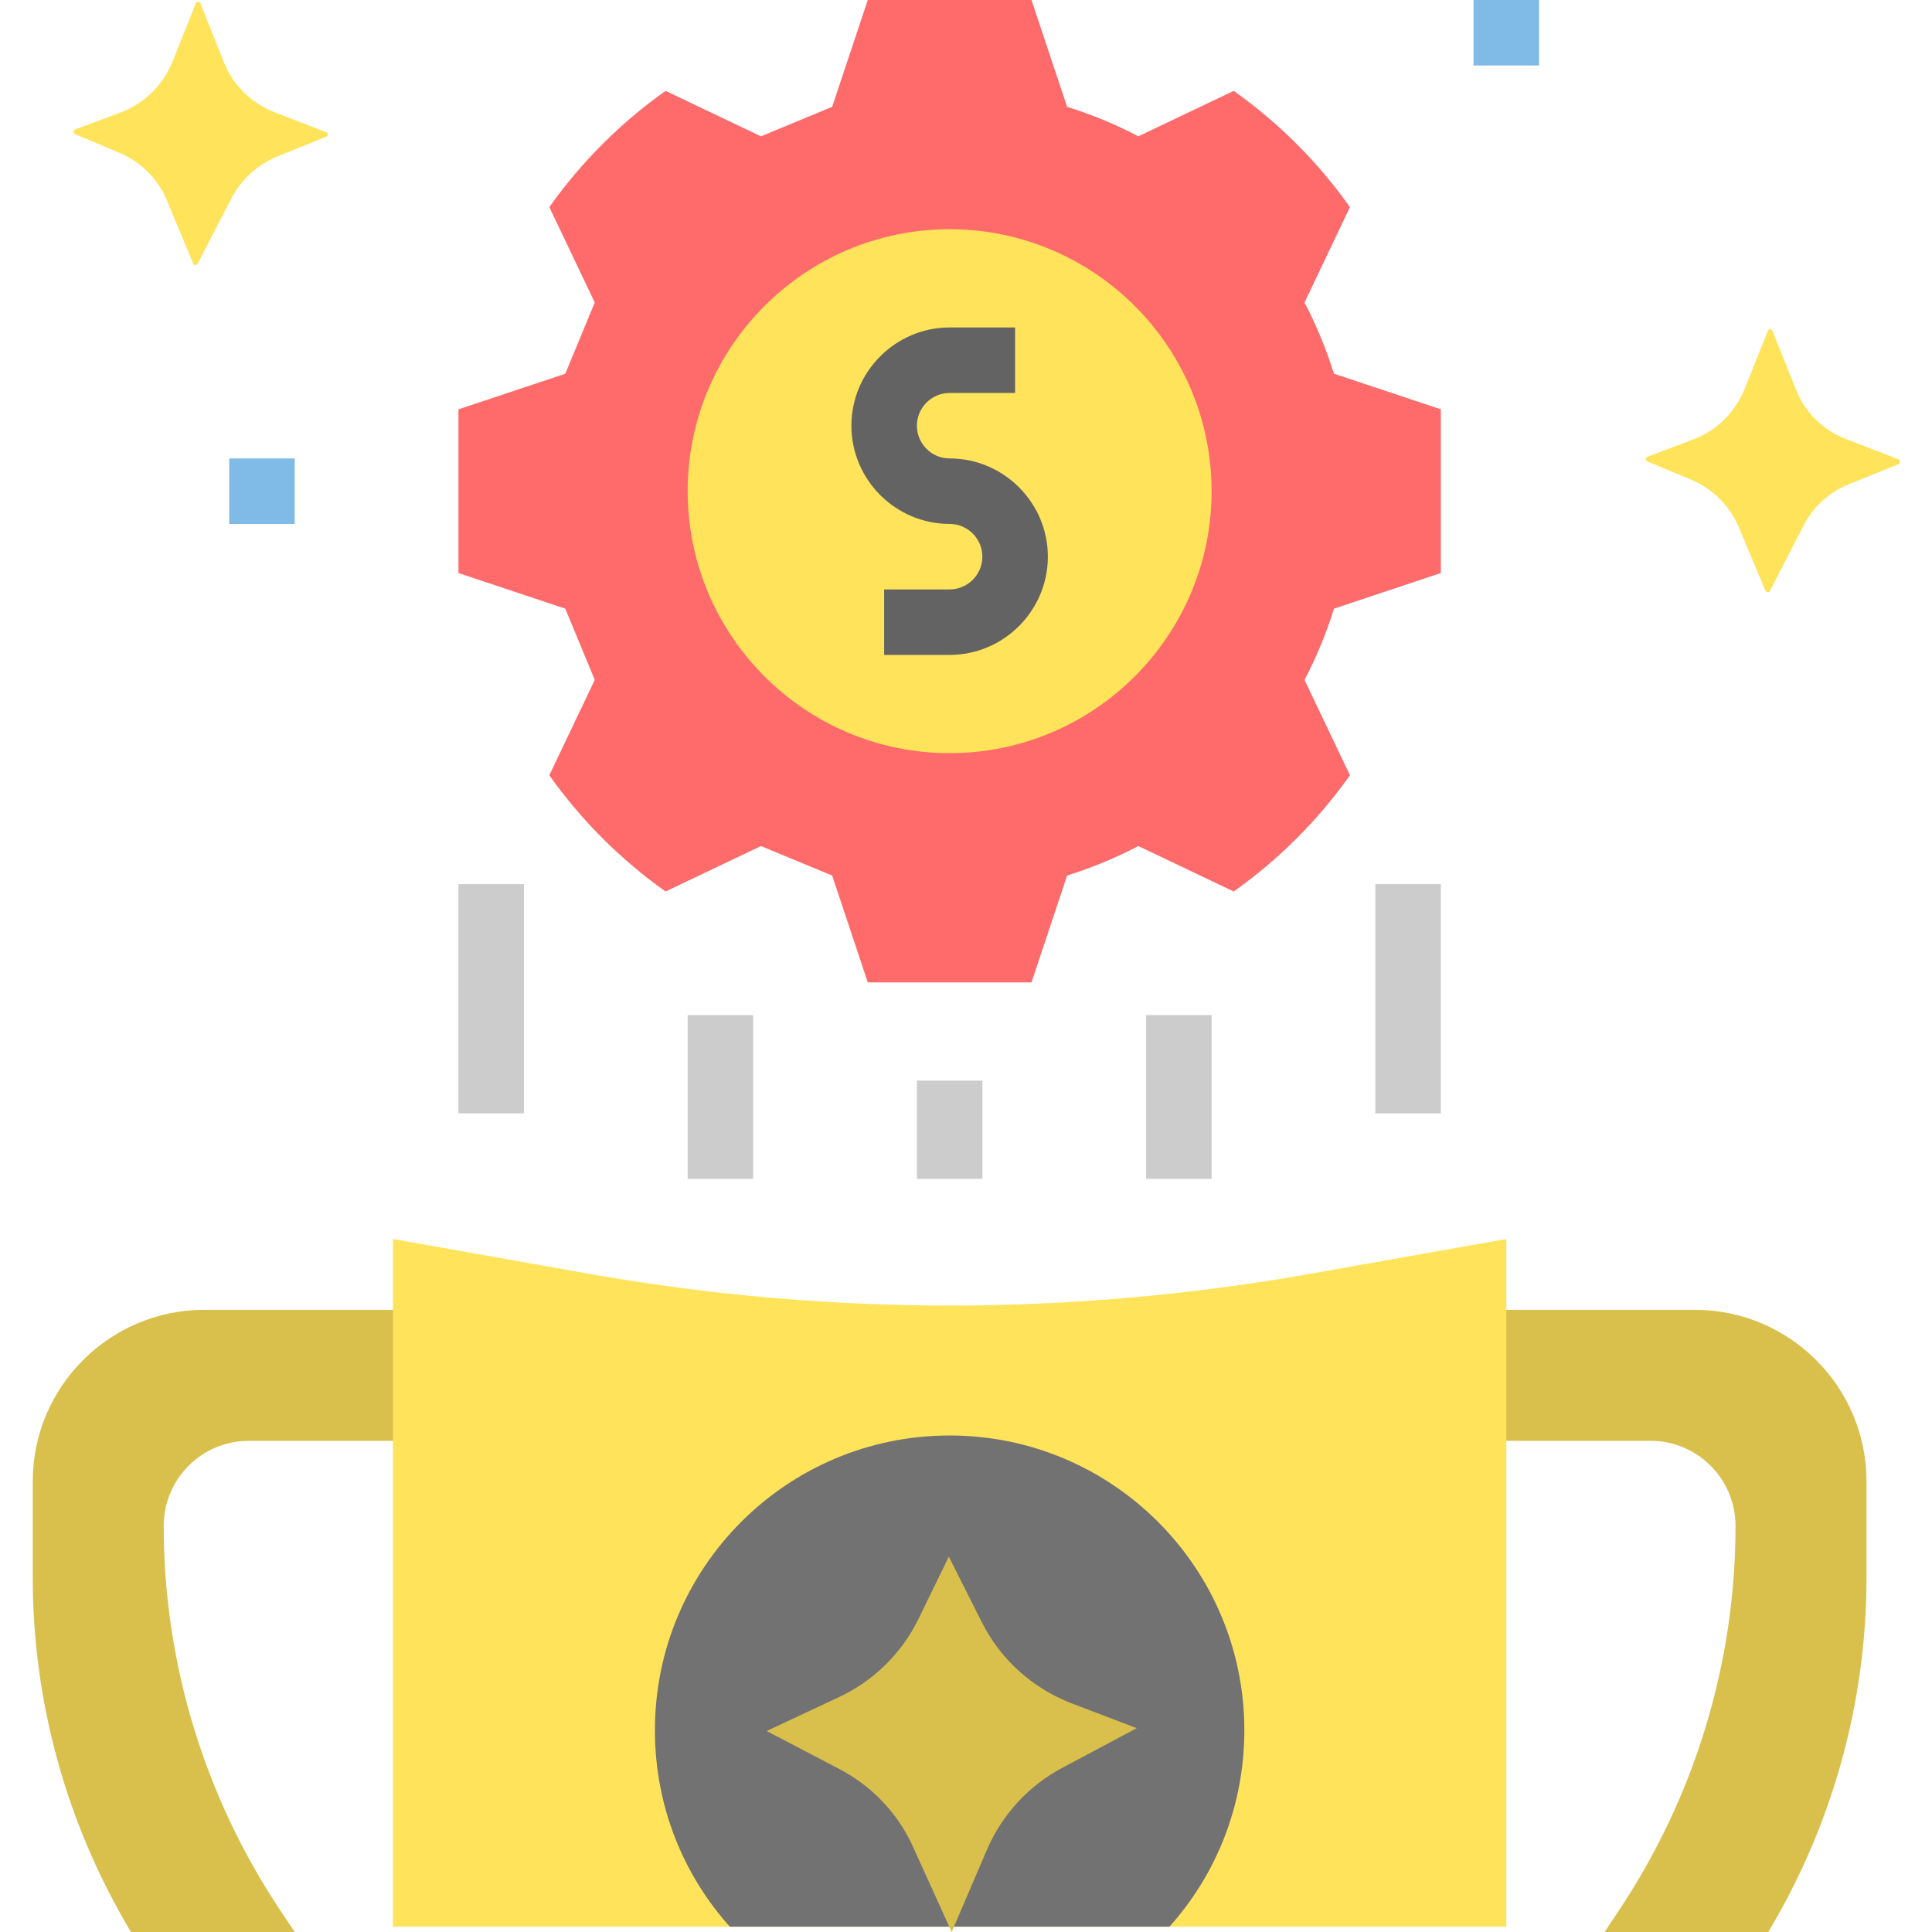 <svg version="1.2" xmlns="http://www.w3.org/2000/svg" viewBox="0 0 472 472" width="50" height="50">
	<title>Retail Casino</title>
	<style>
		.s0 { fill: #d9c04d } 
		.s1 { fill: #ffe35b } 
		.s2 { fill: #727272 } 
		.s3 { fill: #ff6b6b } 
		.s4 { fill: #636363 } 
		.s5 { fill: #cccccc } 
		.s6 { fill: #7fbbe6 } 
	</style>
	<path class="s0" d="m414.1 320h-54.1v32h43.2c11.5 0 20.8 9.3 20.8 20.8 0 33.4-9.9 66-28.4 93.8l-3.6 5.4h40c15.7-26.2 24-56.1 24-86.6v-23.5c0-23.1-18.8-41.9-41.9-41.9z"/>
	<path class="s0" d="m60.8 352h43.2v-32h-54.1c-23.1 0-41.9 18.8-41.9 41.9v23.5c0 30.5 8.3 60.4 24 86.6h40l-3.6-5.4c-18.5-27.8-28.4-60.4-28.4-93.8 0-11.5 9.3-20.8 20.8-20.8z"/>
	<path class="s1" d="m96 470.7v-168l48.5 8.6c57.9 10.2 117.1 10.2 175 0l48.5-8.6v168"/>
	<path class="s2" d="m232 350.7c-39.8 0-72 32.3-72 72 0 18.5 6.9 35.3 18.3 48h107.4c11.4-12.7 18.3-29.5 18.3-48 0-39.7-32.2-72-72-72z"/>
	<path class="s0" d="m239.8 396.2l-8-15.9-7.4 15.2c-4.1 8.4-10.9 15.1-19.4 19.1l-17.7 8.3 17.6 9.2c8.1 4.2 14.6 11 18.3 19.4l9.3 20.5 8.7-20.3c3.7-8.5 10.2-15.5 18.3-19.8l18.2-9.7-16-6.1c-9.5-3.7-17.3-10.7-21.9-19.9z"/>
	<path class="s1" d="m54.7 15.2l-5.7-14.3c-0.2-0.6-1-0.6-1.2 0l-5.7 14.3c-2.3 5.6-6.8 10-12.4 12.2l-11.3 4.2c-0.5 0.2-0.6 1 0 1.2l10.7 4.5c5.2 2.2 9.4 6.3 11.6 11.5l6.5 15.6c0.2 0.5 0.9 0.5 1.1 0l8.2-15.9c2.4-4.6 6.3-8.2 11.1-10.2l12.1-4.9c0.5-0.2 0.5-0.9 0-1.1l-12.7-4.9c-5.6-2.2-10.1-6.6-12.3-12.2z"/>
	<path class="s1" d="m438.8 95.2l-5.8-14.4c-0.2-0.5-0.9-0.5-1.1 0l-5.7 14.3c-2.3 5.6-6.8 10.1-12.4 12.2l-11.3 4.3c-0.5 0.2-0.6 0.9-0.1 1.1l10.8 4.5c5.2 2.2 9.4 6.4 11.6 11.6l6.5 15.5c0.2 0.5 0.9 0.5 1.1 0.1l8.2-16c2.4-4.6 6.3-8.2 11.1-10.1l12.1-4.9c0.5-0.2 0.5-1 0-1.2l-12.7-4.9c-5.6-2.1-10.1-6.5-12.3-12.1z"/>
	<path class="s3" d="m352 140v-40l-26.1-8.7c-1.9-6-4.3-11.9-7.2-17.4l11.1-23.3c-7.8-11-17.4-20.6-28.4-28.4l-23.3 11.1c-5.5-2.9-11.3-5.3-17.4-7.2l-8.7-26.1h-40l-8.7 26.1-17.4 7.2-23.3-11.1c-11 7.8-20.6 17.4-28.4 28.4l11.1 23.3-7.2 17.4-26.1 8.7v40l26.1 8.7 7.2 17.4-11.1 23.3c7.8 11 17.4 20.6 28.4 28.4l23.3-11.1 17.4 7.2 8.7 26.1h40l8.7-26.1c6-1.9 11.9-4.3 17.4-7.2l23.3 11.1c11-7.8 20.6-17.4 28.4-28.4l-11.1-23.3c2.9-5.5 5.3-11.3 7.2-17.4z"/>
	<path class="s1" d="m296 120c0 35.3-28.7 64-64 64-35.3 0-64-28.7-64-64 0-35.3 28.7-64 64-64 35.3 0 64 28.7 64 64z"/>
	<path class="s4" d="m232 112c-4.4 0-8-3.6-8-8 0-4.4 3.6-8 8-8h16v-16h-16c-13.2 0-24 10.8-24 24 0 13.2 10.8 24 24 24 4.4 0 8 3.6 8 8 0 4.4-3.6 8-8 8h-16v16h16c13.2 0 24-10.8 24-24 0-13.2-10.8-24-24-24z"/>
	<g>
		<path class="s5" d="m224 264h16v24h-16z"/>
		<path class="s5" d="m280 248h16v40h-16z"/>
		<path class="s5" d="m168 248h16v40h-16z"/>
		<path class="s5" d="m336 216h16v56h-16z"/>
		<path class="s5" d="m112 216h16v56h-16z"/>
	</g>
	<path class="s6" d="m56 112h16v16h-16z"/>
	<path class="s6" d="m360 0h16v16h-16z"/>
</svg>